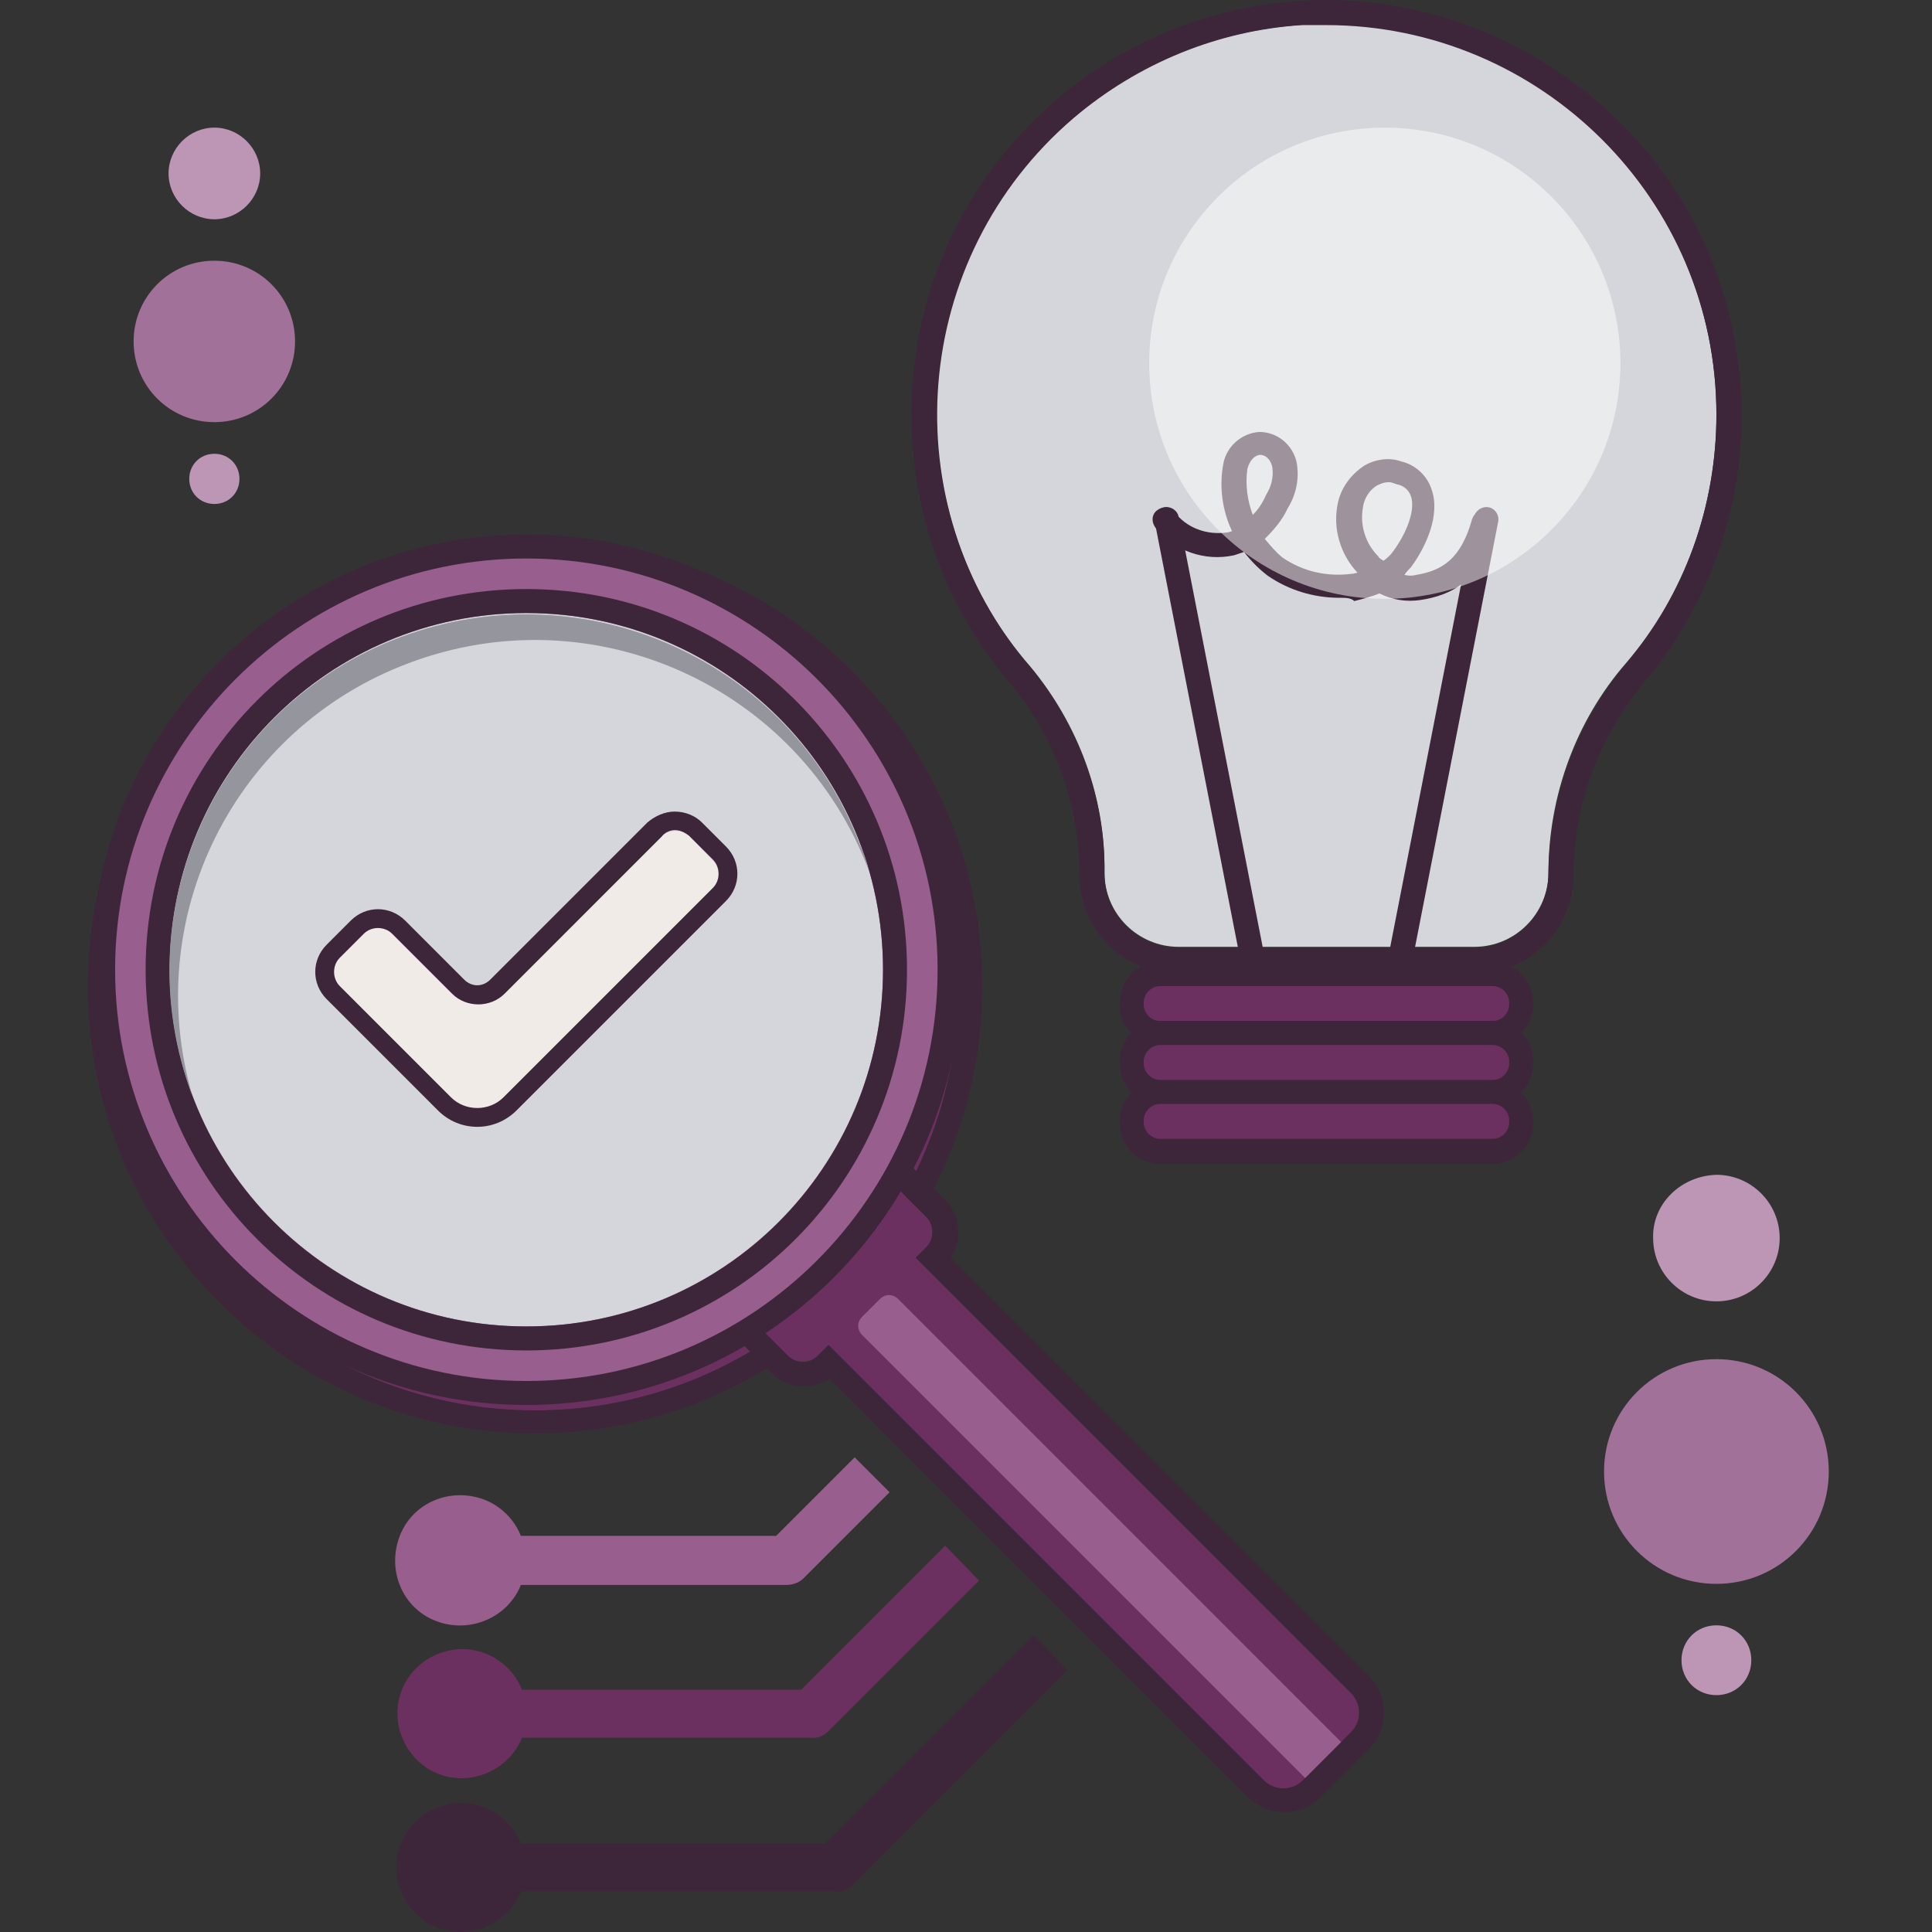 <svg width="88" height="88" viewBox="0 0 88 88" fill="none" xmlns="http://www.w3.org/2000/svg">
<rect x="0" y="0" width="88" height="88" fill="#333333" stroke="none"/>
<g clip-path="url(#clip0_1297_557)">
<path d="M40.519 67.97L36.594 71.895C36.395 72.094 36.097 72.193 35.799 72.193H23.725C23.129 73.683 21.39 74.429 19.85 73.832C18.31 73.236 17.614 71.497 18.21 69.957C18.806 68.417 20.546 67.721 22.086 68.317C22.831 68.615 23.427 69.212 23.725 69.957H35.352L38.929 66.38L40.519 67.97Z" fill="#985E8E"/>
<path d="M44.593 71.994L37.736 78.851C37.538 79.05 37.239 79.199 36.941 79.149H23.775C23.178 80.639 21.439 81.385 19.949 80.789C18.458 80.192 17.713 78.453 18.309 76.963C18.906 75.472 20.645 74.727 22.135 75.323C22.88 75.621 23.477 76.218 23.775 76.963H36.494L43.053 70.404L44.593 71.994Z" fill="#6C3060"/>
<path d="M48.616 76.069L38.828 85.856C38.63 86.055 38.331 86.204 38.033 86.155H23.724C23.128 87.645 21.389 88.39 19.898 87.794C18.408 87.198 17.662 85.459 18.259 83.968C18.855 82.478 20.594 81.733 22.084 82.329C22.83 82.627 23.426 83.223 23.724 83.968H37.586L47.076 74.478L48.616 76.069Z" fill="#3D263A"/>
<path d="M52.841 44.319H67.995C68.69 44.319 69.287 44.916 69.287 45.611V45.711C69.287 46.406 68.69 47.002 67.995 47.002H52.841C52.145 47.002 51.549 46.406 51.549 45.711V45.611C51.549 44.916 52.095 44.319 52.841 44.319Z" fill="#6C3060"/>
<path d="M67.994 47.599H52.84C51.797 47.599 51.002 46.754 51.002 45.76V45.661C51.002 44.617 51.847 43.822 52.84 43.822H67.994C69.038 43.822 69.833 44.667 69.833 45.661V45.76C69.833 46.754 68.988 47.599 67.994 47.599ZM52.84 44.916C52.443 44.916 52.095 45.263 52.095 45.661V45.76C52.095 46.158 52.443 46.505 52.84 46.505H67.994C68.392 46.505 68.74 46.158 68.74 45.76V45.661C68.74 45.263 68.392 44.916 67.994 44.916H52.84Z" fill="#3D263A"/>
<path d="M52.841 47.052H67.995C68.69 47.052 69.287 47.648 69.287 48.344V48.443C69.287 49.139 68.69 49.735 67.995 49.735H52.841C52.145 49.735 51.549 49.139 51.549 48.443V48.344C51.549 47.599 52.095 47.052 52.841 47.052Z" fill="#6C3060"/>
<path d="M67.994 50.282H52.84C51.797 50.282 51.002 49.437 51.002 48.443V48.344C51.002 47.301 51.847 46.506 52.84 46.506H67.994C69.038 46.506 69.833 47.35 69.833 48.344V48.443C69.833 49.487 68.988 50.282 67.994 50.282ZM52.84 47.599C52.443 47.599 52.095 47.947 52.095 48.344V48.443C52.095 48.841 52.443 49.189 52.84 49.189H67.994C68.392 49.189 68.74 48.841 68.74 48.443V48.344C68.74 47.947 68.392 47.599 67.994 47.599H52.84Z" fill="#3D263A"/>
<path d="M52.841 49.735H67.995C68.69 49.735 69.287 50.331 69.287 51.027V51.126C69.287 51.822 68.69 52.418 67.995 52.418H52.841C52.145 52.418 51.549 51.822 51.549 51.126V51.027C51.549 50.331 52.095 49.735 52.841 49.735Z" fill="#6C3060"/>
<path d="M67.994 53.014H52.84C51.797 53.014 51.002 52.17 51.002 51.176V51.077C51.002 50.033 51.847 49.238 52.84 49.238H67.994C69.038 49.238 69.833 50.083 69.833 51.077V51.176C69.833 52.17 68.988 53.014 67.994 53.014ZM52.84 50.282C52.443 50.282 52.095 50.63 52.095 51.027V51.126C52.095 51.524 52.443 51.872 52.84 51.872H67.994C68.392 51.872 68.74 51.524 68.74 51.126V51.027C68.74 50.63 68.392 50.282 67.994 50.282H52.84Z" fill="#3D263A"/>
<path fill-rule="evenodd" clip-rule="evenodd" d="M78.18 61.908C81.012 61.908 83.298 64.194 83.298 67.026C83.298 69.858 81.012 72.143 78.18 72.143C75.348 72.143 73.062 69.858 73.062 67.026C73.062 64.194 75.348 61.908 78.18 61.908Z" fill="#A27199"/>
<path fill-rule="evenodd" clip-rule="evenodd" d="M78.18 53.511C79.77 53.511 81.062 54.803 81.062 56.393C81.062 57.983 79.77 59.275 78.18 59.275C76.59 59.275 75.298 57.983 75.298 56.393C75.249 54.853 76.54 53.561 78.18 53.511Z" fill="#BD96B6"/>
<path fill-rule="evenodd" clip-rule="evenodd" d="M78.18 74.031C79.074 74.031 79.77 74.727 79.77 75.621C79.77 76.516 79.074 77.211 78.18 77.211C77.285 77.211 76.59 76.516 76.59 75.621C76.59 74.727 77.285 74.031 78.18 74.031Z" fill="#BD96B6"/>
<path fill-rule="evenodd" clip-rule="evenodd" d="M9.763 11.875C11.8 11.875 13.439 13.514 13.439 15.552C13.439 17.589 11.8 19.228 9.763 19.228C7.726 19.228 6.086 17.589 6.086 15.552C6.086 13.514 7.726 11.875 9.763 11.875Z" fill="#A27199"/>
<path fill-rule="evenodd" clip-rule="evenodd" d="M9.765 5.813C10.907 5.813 11.851 6.757 11.851 7.9C11.851 9.043 10.907 9.987 9.765 9.987C8.622 9.987 7.678 9.043 7.678 7.9C7.678 6.757 8.622 5.813 9.765 5.813Z" fill="#BD96B6"/>
<path fill-rule="evenodd" clip-rule="evenodd" d="M9.764 20.669C10.41 20.669 10.907 21.166 10.907 21.812C10.907 22.458 10.41 22.955 9.764 22.955C9.118 22.955 8.621 22.458 8.621 21.812C8.621 21.166 9.118 20.669 9.764 20.669Z" fill="#BD96B6"/>
<path d="M24.37 64.243C35.017 64.243 43.648 55.612 43.648 44.965C43.648 34.318 35.017 25.687 24.37 25.687C13.723 25.687 5.092 34.318 5.092 44.965C5.092 55.612 13.723 64.243 24.37 64.243Z" fill="#6C3060"/>
<path d="M24.371 25.687C35.004 25.687 43.649 34.333 43.649 44.965C43.649 55.598 35.004 64.243 24.371 64.243C13.738 64.243 5.093 55.598 5.093 44.965C5.093 34.333 13.738 25.687 24.371 25.687ZM24.371 24.545C13.092 24.545 4 33.687 4 44.916C4 56.145 13.142 65.287 24.371 65.287C35.6 65.287 44.742 56.145 44.742 44.916C44.742 33.687 35.65 24.594 24.371 24.545Z" fill="#3D263A"/>
<path d="M61.536 78.901L61.089 79.348L59.449 80.987L59.35 81.087C58.853 81.584 58.058 81.584 57.561 81.087L37.737 61.262L37.24 61.759C36.892 62.107 36.246 62.107 35.898 61.759L34.259 60.12C33.911 59.772 33.911 59.126 34.259 58.778L39.227 53.809C39.575 53.462 40.172 53.462 40.569 53.809L42.209 55.449C42.556 55.797 42.556 56.443 42.209 56.791L41.712 57.287L61.536 77.112C62.033 77.609 62.033 78.404 61.536 78.901Z" fill="#6C3060"/>
<path d="M39.922 53.511C40.17 53.511 40.419 53.611 40.568 53.809L42.207 55.449C42.555 55.797 42.555 56.443 42.207 56.791L41.71 57.287L61.535 77.112C62.032 77.609 62.032 78.404 61.535 78.9L61.088 79.348L59.448 80.987L59.349 81.087C58.852 81.584 58.057 81.584 57.56 81.087L37.736 61.262L37.239 61.759C37.04 61.958 36.841 62.057 36.593 62.057C36.344 62.057 36.096 61.958 35.897 61.759L34.258 60.12C33.91 59.772 33.91 59.126 34.258 58.778L39.226 53.809C39.425 53.611 39.673 53.511 39.922 53.511ZM39.922 52.418C39.375 52.418 38.829 52.617 38.481 53.014L33.512 57.983C32.717 58.778 32.717 60.07 33.512 60.914L35.152 62.554C35.847 63.25 36.941 63.349 37.785 62.803L56.815 81.832C57.759 82.776 59.249 82.776 60.193 81.832L60.243 81.782L61.883 80.143L62.33 79.695C63.274 78.751 63.274 77.261 62.33 76.317L43.3 57.287C43.847 56.492 43.747 55.35 43.052 54.654L41.412 53.014C40.965 52.617 40.468 52.418 39.922 52.418Z" fill="#3D263A"/>
<path d="M23.973 63.448C34.62 63.448 43.251 54.817 43.251 44.17C43.251 33.523 34.62 24.892 23.973 24.892C13.326 24.892 4.695 33.523 4.695 44.17C4.695 54.817 13.326 63.448 23.973 63.448Z" fill="#985E8E"/>
<path d="M23.975 63.995C13.044 63.995 4.15 55.101 4.15 44.17C4.15 33.239 13.044 24.346 23.975 24.346C34.906 24.346 43.799 33.239 43.799 44.17C43.799 55.101 34.906 63.995 23.975 63.995ZM23.975 25.439C13.64 25.439 5.243 33.836 5.243 44.17C5.243 54.505 13.64 62.902 23.975 62.902C34.309 62.902 42.706 54.505 42.706 44.17C42.706 33.836 34.309 25.439 23.975 25.439Z" fill="#3D263A"/>
<path d="M23.974 60.417C32.947 60.417 40.221 53.143 40.221 44.17C40.221 35.197 32.947 27.923 23.974 27.923C15.001 27.923 7.726 35.197 7.726 44.17C7.726 53.143 15.001 60.417 23.974 60.417Z" fill="#D5D6DB"/>
<path d="M23.973 27.923C32.966 27.923 40.22 35.177 40.22 44.17C40.22 53.163 32.966 60.418 23.973 60.418C14.98 60.418 7.726 53.163 7.726 44.17C7.726 35.177 15.03 27.923 23.973 27.923ZM23.973 26.83C14.384 26.83 6.633 34.581 6.633 44.17C6.633 53.76 14.384 61.511 23.973 61.511C33.562 61.511 41.313 53.76 41.313 44.17C41.313 34.581 33.562 26.83 23.973 26.83Z" fill="#3D263A"/>
<path d="M39.574 39.649C36.394 31.252 27.004 27.029 18.607 30.209C10.657 33.19 6.384 41.785 8.769 49.934C5.589 41.537 9.862 32.147 18.259 29.016C26.656 25.886 36.047 30.109 39.177 38.506C39.326 38.804 39.475 39.202 39.574 39.649Z" fill="#94959D"/>
<path d="M61.088 79.348L59.449 80.987L39.276 60.815C39.028 60.566 39.028 60.219 39.276 59.97L40.071 59.175C40.32 58.927 40.667 58.927 40.916 59.175L61.088 79.348Z" fill="#985E8E"/>
<path d="M32.47 39.202C32.818 39.55 32.818 40.146 32.47 40.494L22.93 50.033C22.285 50.679 21.192 50.679 20.546 50.033L15.478 44.916C15.13 44.568 15.13 43.972 15.478 43.624L16.571 42.531C16.919 42.183 17.515 42.183 17.863 42.531L20.595 45.264C21.241 45.909 22.334 45.909 22.98 45.264L30.135 38.109C30.483 37.761 31.079 37.761 31.427 38.109L32.47 39.202Z" fill="#F0EBE6"/>
<path d="M30.731 37.811C30.979 37.811 31.178 37.91 31.377 38.059L32.47 39.152C32.817 39.5 32.817 40.096 32.47 40.444L22.93 49.984C22.284 50.63 21.191 50.63 20.545 49.984L15.477 44.916C15.129 44.568 15.129 43.972 15.477 43.624L16.57 42.531C16.918 42.183 17.514 42.183 17.862 42.531L20.595 45.264C21.241 45.909 22.334 45.909 22.98 45.264L30.134 38.109C30.283 37.91 30.532 37.811 30.731 37.811ZM30.731 36.966C30.283 36.966 29.836 37.165 29.488 37.463L22.334 44.618C21.986 44.965 21.489 44.965 21.141 44.618L18.458 41.934C17.763 41.239 16.67 41.239 15.974 41.934L14.881 43.028C14.185 43.723 14.185 44.816 14.881 45.512L19.949 50.58C20.943 51.574 22.532 51.574 23.526 50.58L33.066 41.04C33.761 40.345 33.761 39.252 33.066 38.556L31.973 37.463C31.675 37.165 31.227 36.966 30.731 36.966Z" fill="#3D263A"/>
<path d="M78.181 18.88C78.181 9.092 70.232 1.093 60.444 1.093C50.656 1.093 42.656 9.043 42.656 18.831C42.656 23.054 44.147 27.178 46.929 30.358C49.115 32.991 50.358 36.32 50.308 39.748C50.308 41.636 51.848 43.127 53.686 43.127H67.151C69.039 43.127 70.53 41.587 70.53 39.748C70.53 36.27 71.772 32.842 74.057 30.209C76.74 27.078 78.181 23.054 78.181 18.88Z" fill="#D5D6DB"/>
<path d="M60.393 1.143C70.181 1.143 78.18 9.092 78.18 18.881C78.18 23.054 76.739 27.079 74.056 30.258C71.82 32.941 70.578 36.32 70.528 39.798C70.528 41.686 68.988 43.177 67.15 43.177H53.685C51.797 43.177 50.307 41.636 50.307 39.798C50.356 36.37 49.114 33.041 46.928 30.407C40.568 22.955 41.462 11.726 48.915 5.366C51.847 2.882 55.474 1.391 59.3 1.143C59.647 1.143 60.045 1.143 60.393 1.143ZM60.393 0C59.995 0 59.598 3.03182e-06 59.151 0.05C48.766 0.745 40.866 9.689 41.562 20.123C41.81 24.197 43.4 28.072 46.034 31.153C48.071 33.587 49.164 36.668 49.164 39.848C49.164 42.332 51.201 44.369 53.685 44.369H67.15C69.634 44.369 71.671 42.332 71.671 39.848C71.671 36.618 72.864 33.488 74.951 31.004C81.608 23.004 80.565 11.08 72.516 4.422C69.088 1.59 64.815 0 60.393 0Z" fill="#3D263A"/>
<path d="M56.966 43.773C56.717 43.773 56.469 43.574 56.419 43.326L52.593 23.75C52.544 23.451 52.743 23.153 53.041 23.104C53.339 23.054 53.637 23.253 53.687 23.551L57.512 43.127C57.562 43.425 57.363 43.723 57.065 43.773C57.016 43.773 57.016 43.773 56.966 43.773Z" fill="#3D263A"/>
<path d="M63.871 43.773C63.573 43.773 63.324 43.524 63.324 43.226C63.324 43.177 63.324 43.177 63.324 43.127L67.15 23.551C67.2 23.253 67.498 23.054 67.796 23.104C68.094 23.153 68.293 23.451 68.243 23.75L64.417 43.326C64.368 43.574 64.119 43.773 63.871 43.773Z" fill="#3D263A"/>
<path d="M60.989 27.228C59.846 27.228 58.703 26.88 57.759 26.234C57.361 25.936 56.964 25.538 56.666 25.141C56.517 25.191 56.368 25.24 56.219 25.29C54.877 25.588 53.486 25.091 52.641 24.048C52.443 23.799 52.443 23.451 52.691 23.253C52.94 23.054 53.287 23.054 53.486 23.302C54.033 24.048 54.977 24.395 55.921 24.247C55.97 24.247 56.07 24.197 56.119 24.197C55.672 23.253 55.523 22.16 55.722 21.116C55.871 20.321 56.567 19.725 57.361 19.675C58.157 19.675 58.852 20.222 59.051 21.017C59.2 21.762 59.051 22.508 58.653 23.153C58.405 23.7 58.007 24.147 57.61 24.545C57.858 24.843 58.107 25.141 58.405 25.389C59.349 26.035 60.442 26.284 61.585 26.134C61.684 26.134 61.783 26.085 61.833 26.085C61.038 25.24 60.691 24.048 60.939 22.905C61.088 22.209 61.535 21.613 62.131 21.216C62.628 20.918 63.274 20.818 63.821 21.017C64.466 21.166 65.013 21.663 65.212 22.309C65.609 23.451 64.963 24.892 64.268 25.836C64.168 25.936 64.069 26.035 63.97 26.184C64.168 26.234 64.317 26.234 64.516 26.184C65.709 25.985 66.553 25.439 67.05 23.65C67.15 23.352 67.448 23.153 67.746 23.253C68.044 23.352 68.243 23.65 68.143 23.948C67.497 26.532 66.007 27.128 64.715 27.327C64.069 27.426 63.423 27.327 62.827 27.029C62.479 27.178 62.082 27.277 61.684 27.377C61.535 27.228 61.287 27.228 60.989 27.228ZM63.274 21.961C63.075 21.961 62.926 22.011 62.728 22.11C62.38 22.309 62.131 22.706 62.082 23.104C61.933 23.899 62.181 24.743 62.777 25.34C62.827 25.439 62.926 25.489 63.026 25.538C63.224 25.389 63.373 25.24 63.473 25.091C64.119 24.197 64.467 23.203 64.268 22.607C64.168 22.309 63.92 22.11 63.622 22.06C63.473 22.011 63.373 21.961 63.274 21.961ZM57.411 20.719C57.163 20.719 56.914 20.967 56.815 21.365C56.716 22.06 56.815 22.806 57.063 23.451C57.312 23.203 57.511 22.905 57.66 22.557C57.908 22.16 58.007 21.762 57.958 21.315C57.908 20.967 57.66 20.719 57.411 20.719Z" fill="#3D263A"/>
<path opacity="0.5" d="M63.076 27.277C69.003 27.277 73.808 22.472 73.808 16.545C73.808 10.618 69.003 5.813 63.076 5.813C57.149 5.813 52.344 10.618 52.344 16.545C52.344 22.472 57.149 27.277 63.076 27.277Z" fill="white"/>
</g>
<defs>
<clipPath id="clip0_1297_557">
<rect width="88" height="88" fill="white"/>
</clipPath>
</defs>
</svg>
